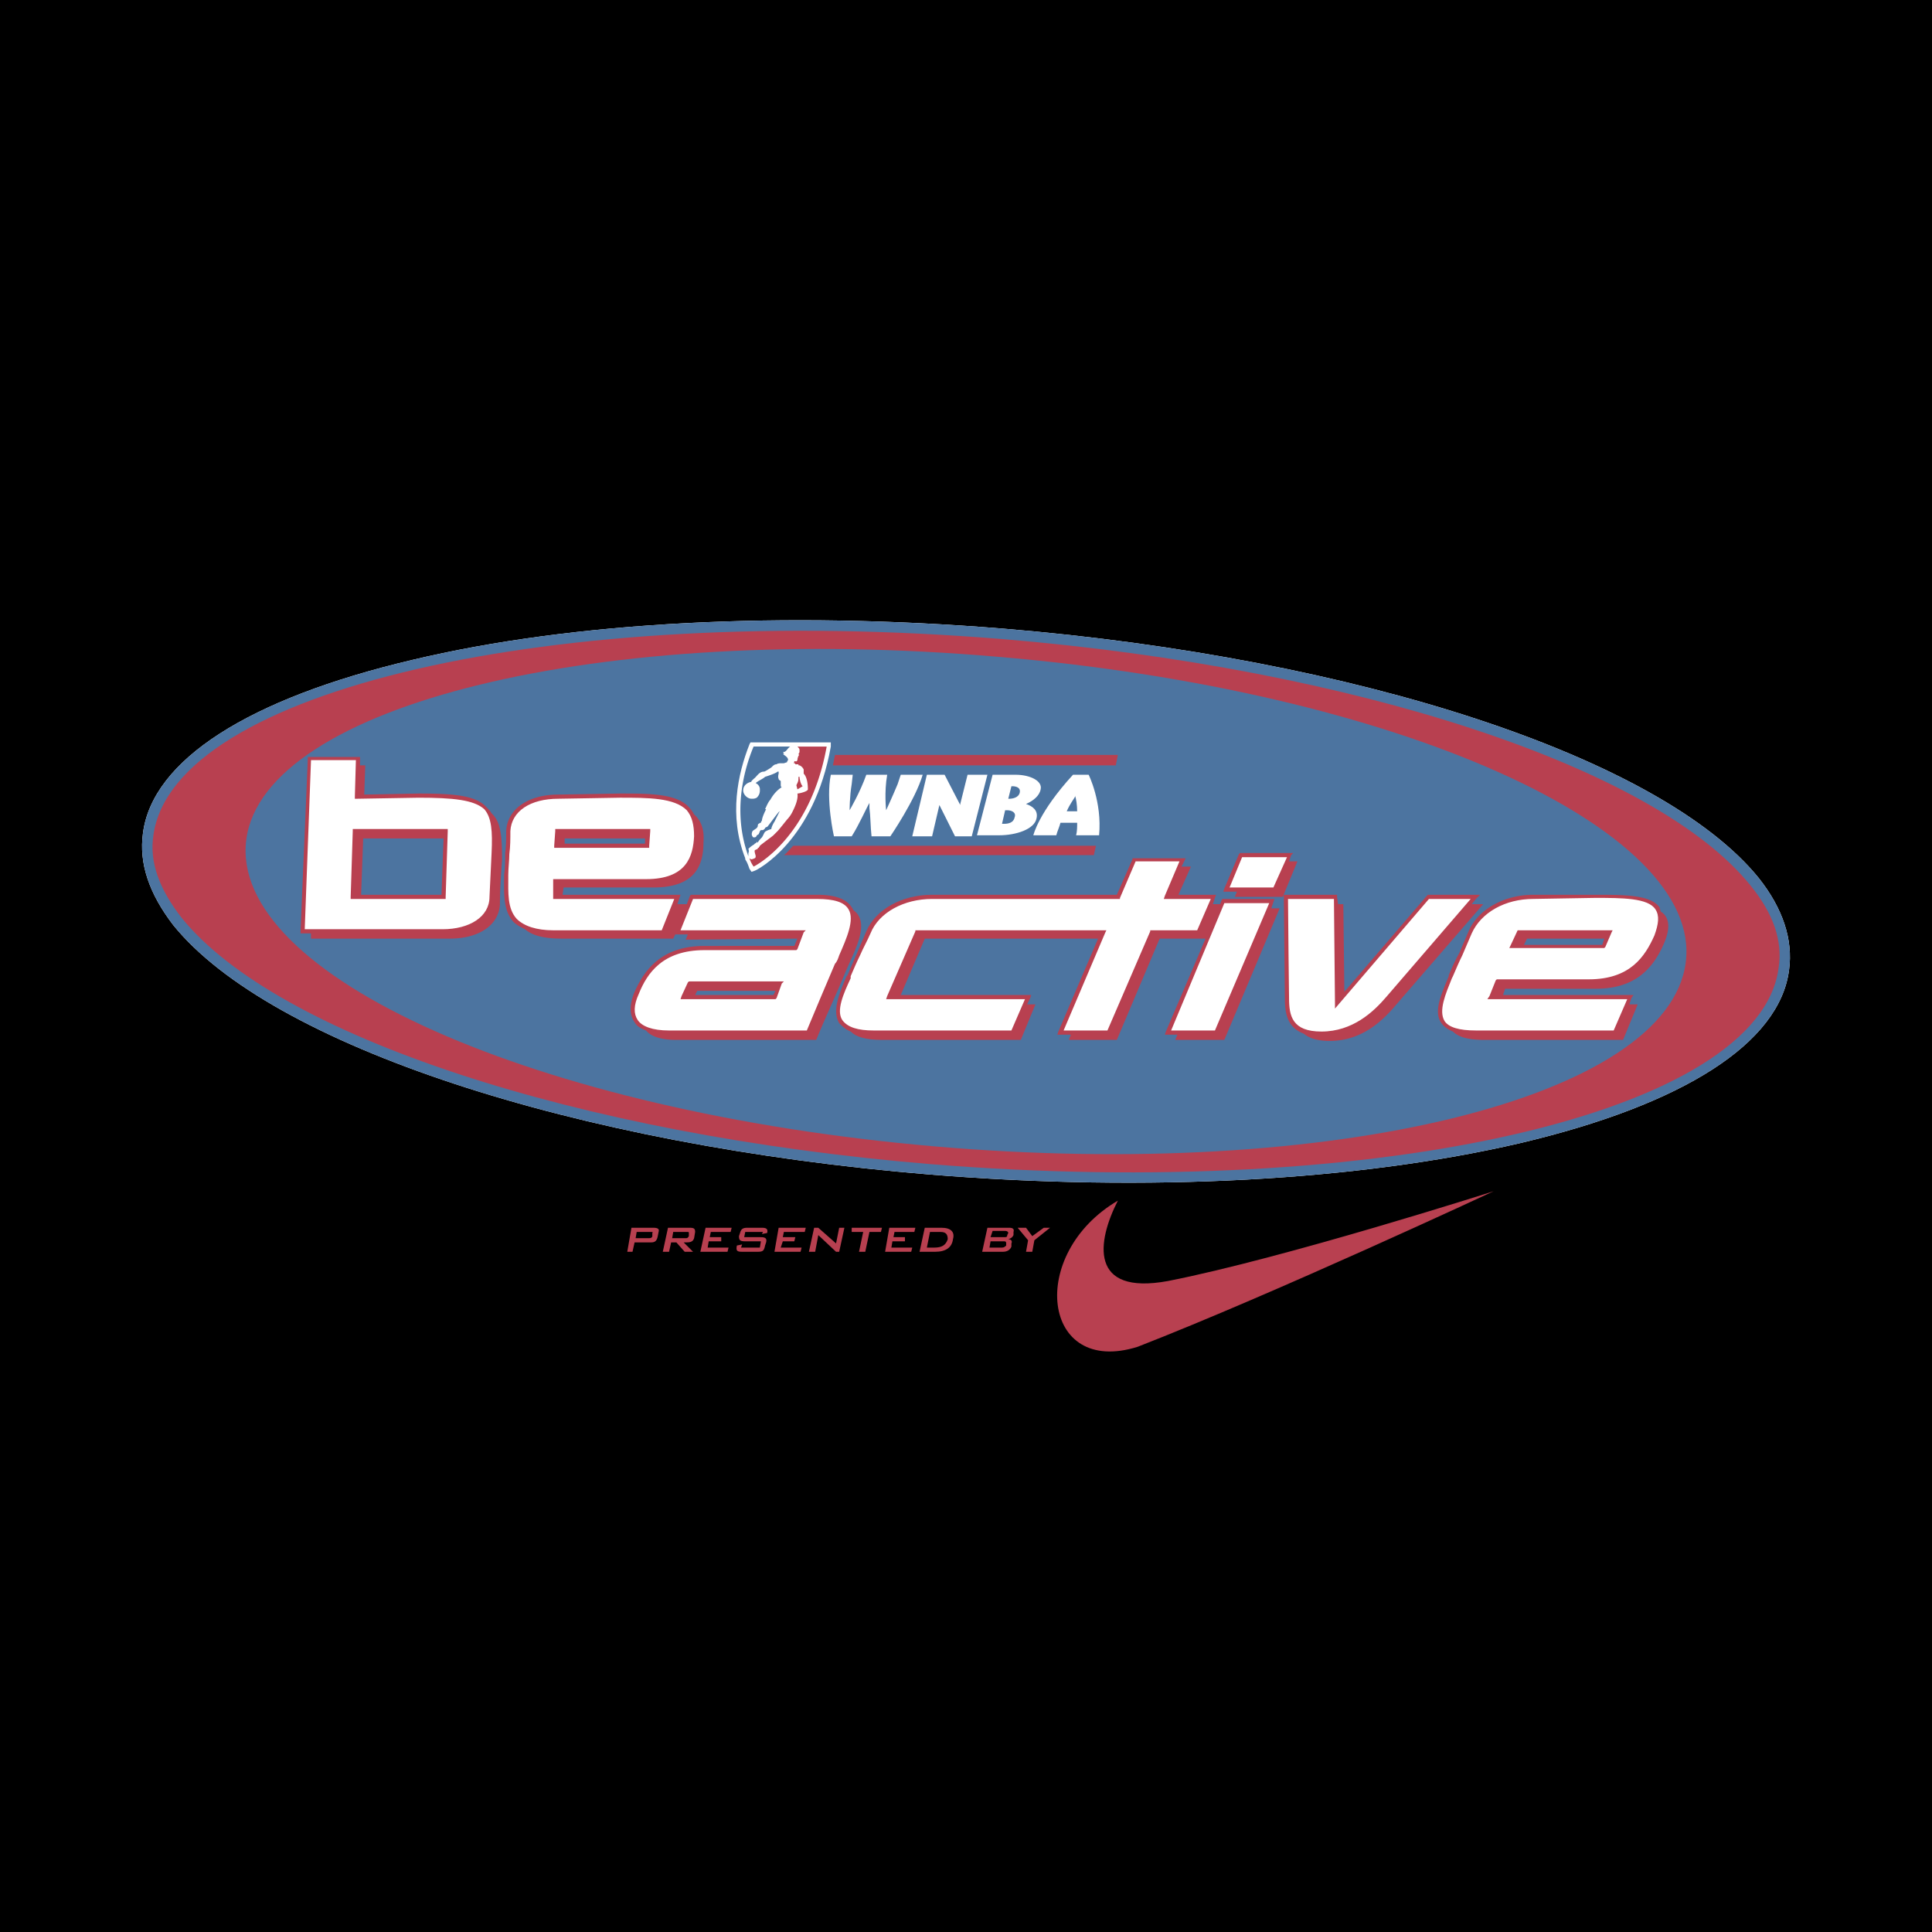 <svg xmlns="http://www.w3.org/2000/svg" width="2500" height="2500" viewBox="0 0 192.756 192.756"><g fill-rule="evenodd" clip-rule="evenodd"><path d="M0 0h192.756v192.756H0V0z"/><path d="M175.475 87.607c-9.686-11.976-39.99-21.974-75.4-24.89-21.869-1.771-42.801-.729-58.943 3.124-16.35 3.854-25.931 9.998-26.869 17.288-.417 3.021.625 6.041 3.02 9.165 9.685 11.976 39.991 21.974 75.503 24.89 21.766 1.77 42.699.625 58.84-3.125 16.352-3.854 25.932-9.996 26.869-17.287.415-3.021-.626-6.145-3.02-9.165z" fill="#fff"/><path d="M175.475 87.607c-9.686-11.976-39.99-21.974-75.4-24.89-21.869-1.771-42.801-.729-58.943 3.124-16.35 3.854-25.931 9.998-26.869 17.288-.417 3.021.625 6.041 3.02 9.165 9.685 11.976 39.991 21.974 75.503 24.89 21.766 1.77 42.699.625 58.84-3.125 16.352-3.854 25.932-9.996 26.869-17.287.415-3.021-.626-6.145-3.02-9.165z" fill="#4c74a0"/><path d="M177.453 96.563c-1.875 14.476-39.887 23.224-84.668 19.579-35.2-2.916-65.193-12.811-74.669-24.578-2.188-2.812-3.229-5.52-2.812-8.227 1.979-14.476 39.886-23.224 84.667-19.579 35.199 2.916 65.193 12.809 74.67 24.578 2.291 2.812 3.228 5.519 2.812 8.227z" fill="#b84050"/><path d="M93.202 114.371c-39.678-3.436-70.399-17.078-68.629-30.617 1.771-13.434 35.304-21.662 74.982-18.225 39.678 3.333 70.4 17.079 68.629 30.514-1.77 13.539-35.305 21.766-74.982 18.328z" fill="#4c74a0"/><path fill="#b84050" d="M83.308 75.318L83.1 76.36h28.222l.209-1.042H83.308zM79.143 84.379c-.312.312-.625.729-.937.937h30.929l.209-.937H79.143z"/><path d="M99.033 77.297h2.291c1.459 0 2.709.625 2.5 1.458-.104.625-.729 1.146-1.457 1.458.623.208 1.248.625 1.041 1.458-.209 1.041-1.979 1.666-3.75 1.666h-2.186l1.561-6.04zm2.188 4.27c.209-.521-.312-.729-.729-.729h-.209l-.312 1.354h.209c.416 0 .937-.104 1.041-.625zm.521-2.5c.104-.521-.418-.625-.73-.625h-.104l-.312 1.25h.104c.312 0 .937-.104 1.042-.625zM96.534 77.297l-.729 2.916v.104l-1.562-3.02h-1.77l-1.458 6.145h1.979l.729-3.125 1.562 3.125h1.666l1.563-6.145h-1.98zM108.615 77.297h-1.562c-3.438 3.749-3.957 6.04-3.957 6.04h2.291c.104-.417.312-.833.416-1.25h1.666c0 .417 0 .833-.104 1.25h2.291c.313-3.332-1.041-6.04-1.041-6.04zm-2.187 3.645c.312-.729.729-1.25.834-1.458v-.104c.104.312.207.938.207 1.562h-1.041zM89.869 77.297l-.312.937c-.521 1.25-1.146 2.604-1.146 2.604s-.208-1.771.104-3.541h-2.083c-.625 1.77-1.666 3.541-1.666 3.541s0-1.354.208-2.604l.104-.937h-2.187c-.521 2.499.312 6.145.312 6.145h1.771c.729-1.146 1.458-2.812 1.771-3.333v.521c.104.729.104 1.875.208 2.812h1.875s2.5-3.646 3.229-6.145h-2.188zM82.475 74.069h-7.603l-.104.208c-1.146 2.916-2.083 7.082-.417 11.352v.104c.208.312.312.625.417.937l.208.312.312-.104c.312-.104 5.936-3.02 7.602-12.393v-.417h-.415v.001z" fill="#fff"/><path d="M79.455 74.485h.104c.104.104.208.208.208.312v.208c0 .104-.104.208-.104.208s.104.104 0 .208c0 0-.104.208-.104.417 0 0-.104.208-.208.104h-.104v.104s-.104.104 0 .104.104.104.104.104h.312v.104h.104a.812.812 0 0 1 .417.417v.416s.417.312.417 1.562c0 .208-.833.417-1.042.417.104.625-.312 1.458-.521 1.875a3.14 3.14 0 0 1-.521.729c-.417.521-.833 1.042-.937 1.146l-.104.104-.312.312c-.104.104-.833.625-1.354 1.042 0 .104-.104.104-.104.208-.104 0-.104 0-.104.104-.208.104-.312.104-.312.208 0 .208.104.417.104.521 0 .208-.104.208-.104.208s-.208.104-.312.104c-.104 0-.208-.104-.208-.104.104.312.208.521.417.833 0 0 5.624-2.708 7.29-11.976h-3.022v.001z" fill="#b84050"/><path d="M79.663 77.505c0 .417 0 .417-.208.833l.104.417.521-.312c-.208-.208-.313-.729-.313-.938h-.104z" fill="#b84050"/><path d="M75.185 74.485c-1.042 2.5-2.083 6.665-.521 10.935v-.312c.104-.208 0-.417 0-.417.417-.416.625-.416.625-.521.104 0 .104-.104.208-.104 0-.104 0-.104.104 0 .104-.208.312-.417.416-.521.208-.312.208-.521.417-.625.208-.104.208-.104.521-.208 0-.104.104-.417.312-.729l.521-1.042c-.104 0-1.041 1.354-1.25 1.562 0 0-.104 0-.208.104 0 0 0 .104-.208.209h-.208l-.104.104c0 .104-.104.208-.104.312-.104 0-.104.104-.208.104a.224.224 0 0 1-.208.208c-.104 0-.208 0-.208-.104-.104-.104-.104-.313 0-.521.104-.104.312-.208.417-.313 0 0 .104-.104.104-.208 0 0 0-.208.104-.208.104-.104.208-.104.208-.104s0-.104.104-.208c0-.312.312-.938.417-1.146h-.104c.104-.208.312-.729.521-.938.521-.938 1.146-1.25 1.146-1.25s-.104 0-.104-.208v-.417s-.208-.104-.208-.208c-.104-.208 0-.521 0-.521v-.208h-.104c-.208.208-1.25.521-1.25.521-.208.208-.729.417-.937.625.208.104.417.312.417.625v.104c0 .313-.104.521-.312.729-.208.104-.312.104-.521.104-.417 0-.833-.417-.833-.833s.313-.729.729-.833c0 0 .104 0 .104-.104l.208-.208c.312-.208.521-.729 1.042-.729.104 0 .729-.417.729-.417.208-.208.312-.312.521-.312.104-.104.417-.104.417-.104h.313l.312-.104s0-.104.104-.208c0-.312-.312-.417-.521-.625h.104c0-.104-.104-.208-.104-.208.312.104.417-.312.729-.521h.104-3.753v.001z" fill="#4c74a0"/><path d="M49.045 81.15c-.104-.208-.312-.417-.521-.625-1.042-1.146-3.124-1.354-6.769-1.354l-5.416.104.104-2.916h-.521v-.833h-5.208v.104l-.729 17.288v.208h1.041v.521H44.88c2.916 0 4.895-1.354 4.999-3.437 0-1.458.104-2.916.208-4.374 0-2.394-.104-3.853-1.042-4.686zm-12.809 2.5h8.019l-.208 5.624h-8.019l.208-5.624zM85.183 90.835c-.104-.104-.104-.208-.208-.312-.521-.833-1.667-1.25-3.437-1.25H68.937l-.104.104-.313.833h-.938l.209-.625.104-.312H56.127l.104-.729h8.956c3.958 0 4.999-1.979 4.999-4.478.104-1.25-.208-2.187-.938-2.812a3.14 3.14 0 0 0-.521-.729c-1.249-1.354-3.957-1.354-6.873-1.354l-6.145.104c-3.02 0-5.103 1.458-5.207 3.645 0 .729 0 1.458-.104 2.187 0 .729 0 1.458-.104 2.187v.208c0 1.667-.104 3.333.938 4.478.312.312.729.521 1.145.729.729.625 1.875.938 3.645.938h11.143l.208-.417h1.25l-.208.521 11.143-.104-.312.729H70.29c-4.374 0-6.04 2.499-6.978 4.583-.521 1.25-.521 2.291 0 3.02.208.416.625.625 1.146.834.521.625 1.562.938 3.021.938h13.955c.937-2.291 1.979-4.479 2.916-6.77.937-2.188 2.499-4.896.833-6.146zM64.354 84.17h-8.019v-.52h8.019v.52zm5 15.101l.208-.416h7.811l-.208.416h-7.811zM128.609 85.941l.209-.625.209-.208h-5.312l-.104.104-1.459 3.436-.103.313h1.353l-.207.521h4.789l1.459-3.541h-.834zM146.834 90.21c.312-.417.521-.625.521-.625l.312-.312h-5.207l-.104.104-8.229 9.582-.104-8.749h-.521l-.104-.729v-.208h-5.311v.208l.104 10.102c0 1.457.209 2.916 1.875 3.541.52.416 1.25.729 2.604.729 2.916 0 4.998-1.666 6.561-3.541l8.748-10.102h-1.145zM165.684 90.94c0-.104-.104-.312-.104-.417-.938-1.25-3.436-1.25-6.457-1.25h-6.145c-2.916 0-5.52 1.458-6.457 3.645l-.936 2.187c-.418.729-.73 1.458-1.043 2.188v.104c-.729 1.77-1.561 3.541-.729 4.686.209.312.625.625 1.146.834.52.521 1.457.834 3.123.834h13.852l1.457-3.541h-.832l.207-.625.209-.312h-13.018l.209-.625h9.061c3.957 0 5.727-2.083 6.768-4.478.732-1.669.523-2.71-.311-3.23zm-5.623 2.707l-.207.625h-7.812l.312-.625h7.707z" fill="#b84050"/><path d="M127.047 90.002l.105-.312h-5.207l-.104.208-.105.312h-.729l.207-.625.105-.312h-3.75l1.25-2.812h-.938l.312-.625.105-.208h-5.312v.104l-1.562 3.541h-18.43c-3.021 0-5.624 1.458-6.562 3.645l-.937 2.187-.937 2.188-.104.104c-.729 1.77-1.458 3.438-.729 4.686.312.312.625.625 1.146.834.521.521 1.458.834 3.124.834h13.851l1.457-3.541h-.832l.312-.625.104-.312H89.869l2.395-5.624h17.289l-3.959 9.269-.104.312h1.354l-.207.521h4.789l4.271-10.103h4.582l-3.959 9.269-.104.312h1.25l-.209.521h4.895l5.52-13.123h-.832l.207-.625z" fill="#b84050"/><path d="M51.545 91.668c-.937-1.041-.833-2.603-.833-4.166v-.208c0-.729.104-1.458.104-2.083.104-.729.104-1.562.104-2.291.104-1.979 1.979-3.229 4.79-3.229l6.145-.104c2.812 0 5.416 0 6.665 1.25.521.625.729 1.458.729 2.604-.104 1.979-.729 4.27-4.791 4.27H55.19v1.979h12.081l-1.25 3.125H55.19c-1.667-.001-2.916-.417-3.645-1.147zm13.018-7.081h.208v-.208l.104-1.458v-.208h-9.478v.208l-.104 1.458v.208h9.27zM81.85 99.584l-1.354 3.229H66.75c-1.666 0-2.708-.418-3.124-1.041-.417-.625-.417-1.459.104-2.605.833-2.082 2.395-4.373 6.561-4.373h9.165l.104-.104.625-1.667.208-.208H67.895l1.25-3.125h12.393c1.667 0 2.708.312 3.125 1.042.625 1.042-.208 2.916-.938 4.583-.104.312-.208.625-.417.833l-1.458 3.436zm-13.017-1.666h-.104l-.104.104L68 99.375l-.104.312h9.478l.104-.104.521-1.459.208-.207h-9.374v.001zM114.76 92.918l-4.271 9.894h-4.373l4.166-9.79.104-.208H91.327v.104l-2.812 6.457-.104.312h13.851l-1.354 3.125H87.162c-1.562 0-2.604-.312-3.125-1.041-.625-.938.104-2.605.833-4.166v-.209c.312-.729.625-1.458.937-2.083.312-.729.729-1.458 1.042-2.188.833-2.083 3.333-3.437 6.145-3.437h18.745v-.104l1.562-3.645h4.375l-1.459 3.437-.104.312h4.686l-1.354 3.125h-4.686v.105h.001zM165.059 93.335c-.936 2.083-2.395 4.374-6.561 4.374h-9.164l-.104.104-.625 1.562-.209.312h13.955l-1.354 3.125h-13.746c-1.666 0-2.709-.312-3.125-.938-.625-1.041.104-2.709.729-4.27l.105-.209c.312-.729.625-1.458.936-2.083.314-.729.625-1.458.938-2.188.938-2.083 3.334-3.437 6.145-3.437l6.145-.104c2.709 0 5.312 0 6.041 1.146.415.627.312 1.46-.106 2.606zm-13.538-.521h-.104l-.73 1.562-.104.208h9.477l.104-.104.625-1.458.105-.208h-9.373zM138.295 99.479c-1.25 1.459-3.332 3.438-6.457 3.438-2.916 0-3.229-1.562-3.229-3.332 0 0-.104-8.436-.104-9.894h4.582l.104 10.414v.521l9.373-10.935h4.166l-8.435 9.788zM127.047 88.544h-4.373l1.25-3.02h4.478l-1.355 3.02zM121.215 102.812h-4.373l5.31-12.706h4.479l-5.416 12.706zM49.045 85.108l-.104 2.187-.104 2.187c0 1.979-1.979 3.228-4.687 3.228H30.404l.625-16.871h4.479l-.104 3.645v.208h.208l6.145-.104c3.437 0 5.519.208 6.561 1.146.727.833.832 2.187.727 4.374zm-13.642-2.396h-.208v.208l-.208 6.561v.208h9.477v-.208l.208-6.561v-.208h-9.269z" fill="#fff"/><path d="M63 122.494h2.187c.417 0 .625.105.521.418l-.104.52c-.104.416-.312.521-.625.521h-1.666l-.208.938h-.521l.416-2.397zm.521.418l-.104.623h1.354c.208 0 .312-.104.312-.207v-.312c.104-.104 0-.104-.208-.104h-1.354zM66.646 122.494h2.187c.417 0 .521.105.521.418l-.104.623c-.104.312-.312.418-.729.418h-.312l.938.938h-.833l-.833-.938h-.521l-.208.938h-.625l.519-2.397zm.52.418l-.104.623h1.354c.104 0 .208 0 .312-.207v-.312c0-.104 0-.104-.208-.104h-1.354zM70.395 122.494h2.603l-.104.418h-1.978l-.105.52h1.146v.416h-1.25l-.104.625h2.083l-.104.418h-2.708l.521-2.397zM74.352 122.912l-.104.52h1.666c.417 0 .625.104.521.521l-.104.312c-.104.52-.208.625-.729.625H74.04c-.521 0-.625-.105-.521-.625l.521-.105-.104.312h1.875l.104-.625h-1.562c-.521 0-.625-.104-.625-.52l.104-.312c.104-.416.312-.521.729-.521h1.458c.417 0 .625.105.521.521l-.521.104.104-.207h-1.771zM77.685 122.494h2.707l-.104.418h-2.082l-.105.52h1.25l-.104.416h-1.146l-.208.625h2.083l-.104.418h-2.604l.417-2.397zM81.225 122.494h.417l1.771 1.563.312-1.563h.521l-.521 2.397h-.312l-1.771-1.666-.312 1.666h-.625l.52-2.397zM86.329 124.891h-.625l.416-1.979h-1.145v-.418h3.02l-.104.418h-1.146l-.416 1.979zM88.724 122.494h2.603l-.104.418h-1.978l-.105.52h1.146v.416h-1.25l-.104.625h2.083l-.104.418h-2.604l.417-2.397zM92.264 122.494h1.667c.938 0 1.354.418 1.146 1.146-.104.832-.729 1.25-1.77 1.25h-1.562l.519-2.396zm.938 1.979c.729 0 1.146-.207 1.354-.832 0-.521-.208-.729-.729-.729h-1.042l-.312 1.561h.729zM98.514 122.494h2.186c.312 0 .521.105.418.418v.312c-.105.207-.209.311-.521.416.312 0 .416.207.312.416v.312c-.104.312-.416.521-.834.521h-2.082l.521-2.395zm.312 1.354l-.105.625h1.25c.209 0 .312-.104.416-.207v-.209c0-.209-.104-.209-.207-.209h-1.354zm.207-1.041l-.207.625h1.354c.207 0 .312 0 .312-.207l.104-.209c0-.104-.104-.209-.312-.209h-1.251zM102.574 123.744l-1.041-1.25h.834l.623.834 1.147-.834h.625l-1.563 1.25-.209 1.147h-.623l.207-1.147zM111.531 119.787c-2.084 4.061-2.916 9.477 4.998 8.02 11.664-2.291 32.492-8.957 32.492-8.957s-21.869 10.207-35.512 15.518c-9.581 3.019-11.038-9.27-1.978-14.581z" fill="#b84050"/></g></svg>